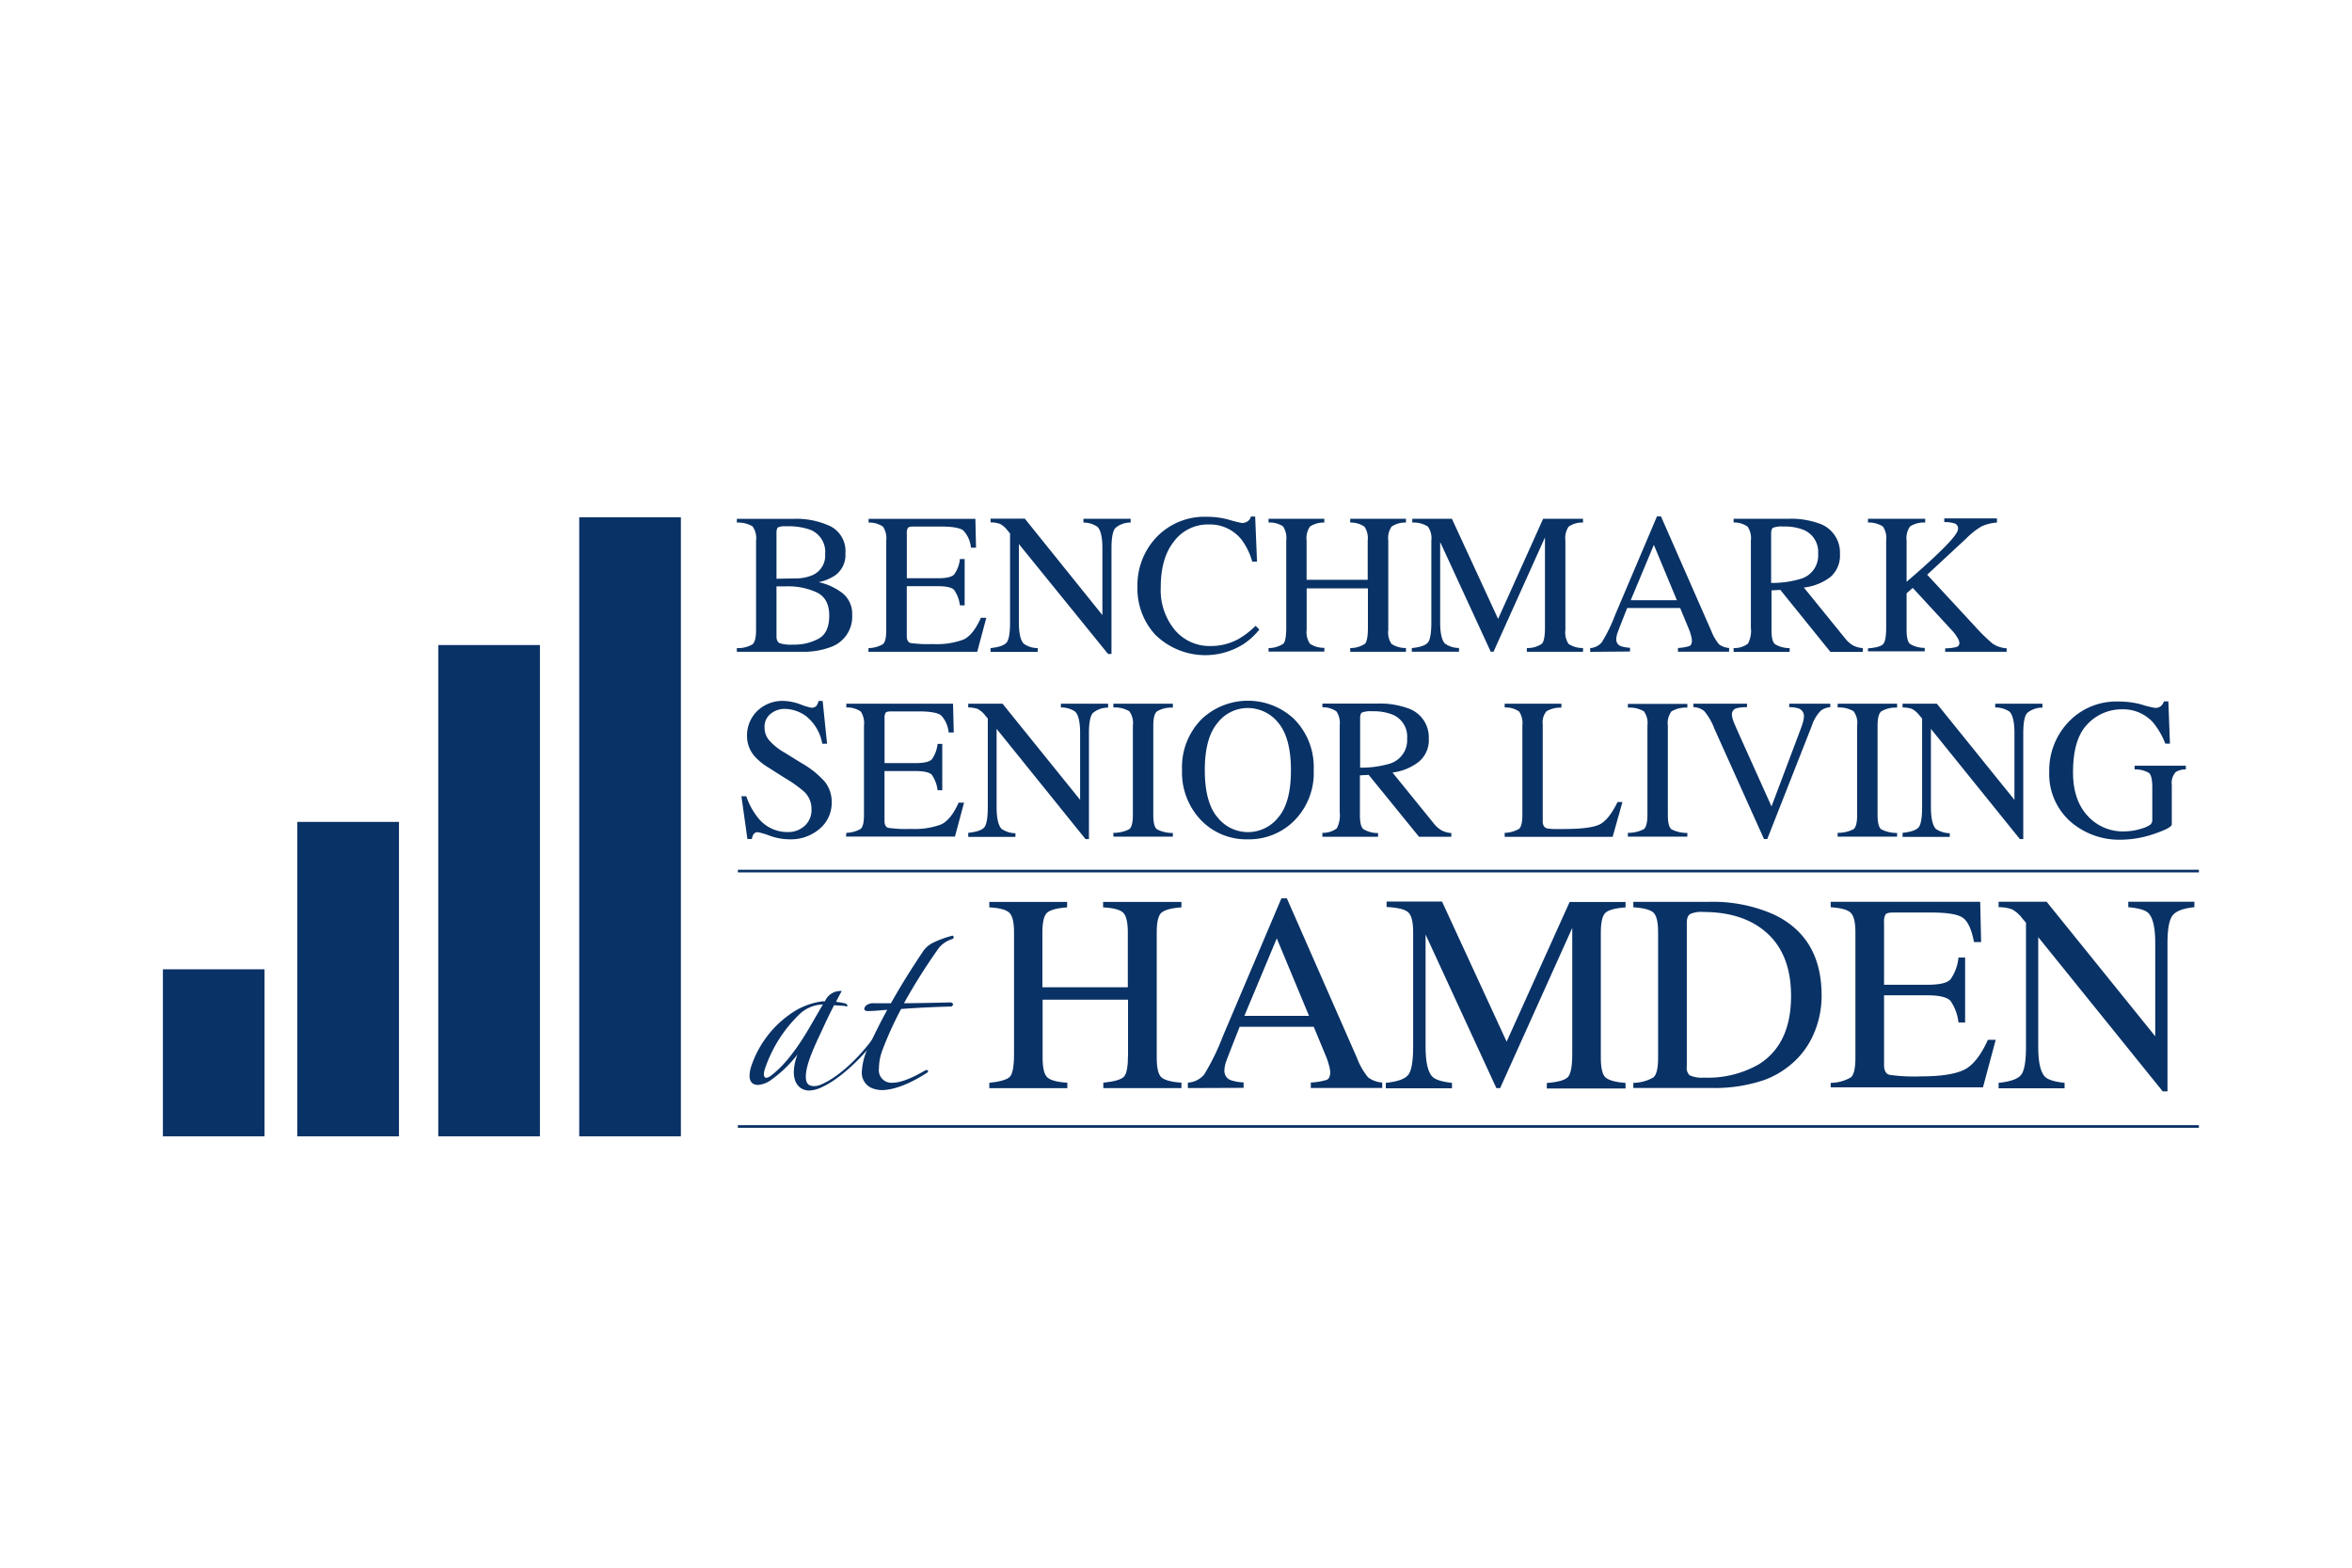 <svg id="Layer_1" data-name="Layer 1" xmlns="http://www.w3.org/2000/svg" viewBox="0 0 432 288"><defs><style>.cls-1{fill:#093266;}</style></defs><path class="cls-1" d="M161.69,189.8c-2.56,3.76-7.08,8.28-10.77,9.94a5.74,5.74,0,0,1-2.26.6c-1.73,0-2.86-1.28-2.86-3.39a9.69,9.69,0,0,1,.68-3.24,22.52,22.52,0,0,1-4.74,4.6,4.65,4.65,0,0,1-2.49,1c-1,0-1.58-.53-1.58-1.74a6.33,6.33,0,0,1,.38-1.88,19.08,19.08,0,0,1,8.28-10.16,13.39,13.39,0,0,1,4.74-1.58h.45a3.09,3.09,0,0,1,3.09-1.89c-.3.53-.68,1.21-1.05,2a9.59,9.59,0,0,1,1.73.3.62.62,0,0,1,.38.38c0,.07-.08.15-.23.15s-.15-.08-.23-.08c-.52-.07-1.28-.07-2-.15-.76,1.44-1.58,3.17-2.41,5-1.73,3.62-2.79,6.25-2.79,8.13,0,1,.3,1.74,1.51,1.74a3.08,3.08,0,0,0,1.13-.23c4.14-1.66,8.5-6.62,10.54-9.71.15-.23.3-.3.37-.3s.23.07.23.22A1.38,1.38,0,0,1,161.69,189.8Zm-10.62-5.27a6.56,6.56,0,0,0-4,1.58,25,25,0,0,0-6.62,10.39,4.47,4.47,0,0,0-.15.83c0,.37.15.68.45.68a1.9,1.9,0,0,0,.83-.38c2.41-1.81,4.74-4.82,7.07-8.81l2.49-4.29Z"/><path class="cls-1" d="M175,172.48a5.26,5.26,0,0,0-2.49,1.58,106.46,106.46,0,0,0-6.47,10.24c2.86,0,8.65-.15,8.65-.15s.38.23.38.3-.15.46-.38.46c-2.86.07-6.09.22-9.18.45a64.62,64.62,0,0,0-3.39,7.45,9.56,9.56,0,0,0-.68,3.46,2.31,2.31,0,0,0,2.49,2.64c1.5,0,3.54-.83,6-2.26a.49.49,0,0,1,.3-.07c.15,0,.23.07.23.22a.39.39,0,0,1-.23.3c-3.39,2.19-6.25,3.16-8.28,3.16a5,5,0,0,1-2-.45,3.06,3.06,0,0,1-1.65-3,11.5,11.5,0,0,1,1.35-4.74c1-2.11,2.11-4.37,3.31-6.55-1.2.07-2.33.22-3.53.22-.46,0-.68-.15-.68-.37a.9.9,0,0,1,.3-.61,2,2,0,0,1,1.51-.45h3.08c1.81-3.23,3.84-6.47,5.72-9.26a4.8,4.8,0,0,1,1.89-1.8,19.36,19.36,0,0,1,3.69-1.36c.15,0,.22.15.22.3A.31.31,0,0,1,175,172.48Z"/><path class="cls-1" d="M181.71,198.93c2-.22,3.28-.59,3.78-1.12s.76-1.9.76-4.13V171.3c0-1.85-.28-3.05-.85-3.61s-1.79-.9-3.69-1v-1H196v1c-1.89.13-3.12.48-3.69,1s-.85,1.76-.85,3.61v10.07h15.69V171.3c0-1.85-.28-3.05-.83-3.61s-1.79-.9-3.71-1v-1H217v1c-1.9.13-3.13.48-3.7,1s-.84,1.76-.84,3.61v23q0,2.81.84,3.6c.57.52,1.8.87,3.7,1v1H202.65v-1c2-.2,3.3-.57,3.8-1.11s.74-1.91.74-4.14v-10H191.5v10.65c0,1.87.28,3.07.85,3.61s1.8.88,3.69,1v1H181.71Z"/><path class="cls-1" d="M218.18,199.89v-1a4.21,4.21,0,0,0,3-1.5,42.24,42.24,0,0,0,3.42-7l10.76-25.36h1l12.87,29.3a12.46,12.46,0,0,0,2.06,3.6,4.9,4.9,0,0,0,2.59.94v1H240.76v-1a11.55,11.55,0,0,0,2.92-.49c.43-.19.65-.67.65-1.42a6.1,6.1,0,0,0-.25-1.33,13.52,13.52,0,0,0-.71-2l-2.07-5H227.69q-2,5.07-2.41,6.19a5.7,5.7,0,0,0-.39,1.77,1.83,1.83,0,0,0,1.06,1.81,8.5,8.5,0,0,0,2.47.45v1Zm22.25-13.27-5.92-14.23-5.95,14.23Z"/><path class="cls-1" d="M254.54,198.93c2.14-.22,3.51-.7,4.11-1.45s.91-2.48.91-5.21v-21c0-1.87-.29-3.08-.88-3.65s-1.93-.89-4-1v-1h10.18l11.87,25.74L288.3,165.7h10.27v1c-1.92.13-3.16.48-3.71,1s-.83,1.77-.83,3.6v23c0,1.88.27,3.08.83,3.61s1.79.88,3.71,1.05v1H284.11v-1c2.09-.17,3.39-.54,3.9-1.12s.77-2,.77-4.15V170.47l-13.24,29.42h-.7l-13-28.21v20.59q0,4.24,1.24,5.52c.54.56,1.74.94,3.61,1.14v1H254.54Z"/><path class="cls-1" d="M300,198.93a7.56,7.56,0,0,0,3.69-1c.57-.47.86-1.68.86-3.62v-23q0-2.82-.84-3.63c-.55-.54-1.79-.88-3.71-1v-1h13.93A27.52,27.52,0,0,1,325.8,168q8.79,4.17,8.78,14.89a17.46,17.46,0,0,1-1.58,7.34,15.06,15.06,0,0,1-4.75,5.88,16,16,0,0,1-4.19,2.29,28.17,28.17,0,0,1-9.74,1.47H300Zm10.41-1.36a5.32,5.32,0,0,0,2.56.4,18.8,18.8,0,0,0,10-2.4q6-3.69,6-12.6,0-8-4.94-12-4.24-3.44-11.23-3.43a4.9,4.9,0,0,0-2.36.38c-.41.25-.62.8-.62,1.66V195.9A1.88,1.88,0,0,0,310.37,197.57Z"/><path class="cls-1" d="M336.25,198.93a7.53,7.53,0,0,0,3.7-1c.56-.47.84-1.68.84-3.62v-23c0-1.83-.27-3-.83-3.59s-1.79-.92-3.71-1.05v-1h27.46l.17,7.39h-1.31c-.44-2.28-1.09-3.75-2-4.42s-2.82-1-5.85-1h-7c-.76,0-1.22.12-1.4.36a2.51,2.51,0,0,0-.27,1.38v11.53h8c2.2,0,3.61-.33,4.21-1a8.39,8.39,0,0,0,1.46-4h1.22v11.94h-1.22a8.63,8.63,0,0,0-1.48-4c-.61-.64-2-1-4.19-1h-8v12.8c0,1,.33,1.63,1,1.81a32.2,32.2,0,0,0,5.82.28q5.25,0,7.76-1.15c1.67-.76,3.16-2.62,4.49-5.56h1.44l-2.34,8.73H336.25Z"/><path class="cls-1" d="M367.09,198.93c2.14-.22,3.51-.7,4.12-1.45s.91-2.48.91-5.21V169.51l-.71-.83a5.67,5.67,0,0,0-1.93-1.66,7.4,7.4,0,0,0-2.39-.36v-1h8.82l19.95,24.72V173.25q0-4.23-1.26-5.51c-.56-.55-1.78-.91-3.69-1.08v-1h12.14v1c-2,.2-3.28.68-3.94,1.44s-1,2.49-1,5.19v27.2h-.88l-22.86-28.33v20.11q0,4.24,1.23,5.53c.54.55,1.75.93,3.61,1.13v1H367.09Z"/><path class="cls-1" d="M135.34,119.06a5.27,5.27,0,0,0,2.88-.69c.43-.38.65-1.25.65-2.63V99.33a3.7,3.7,0,0,0-.65-2.63,5.1,5.1,0,0,0-2.88-.69v-.69h10.33a14.65,14.65,0,0,1,7,1.43,5.12,5.12,0,0,1,2.61,4.91,4.63,4.63,0,0,1-1.82,4,8.68,8.68,0,0,1-3.09,1.29,11,11,0,0,1,4.35,2,4.83,4.83,0,0,1,1.8,4,5.91,5.91,0,0,1-4,5.94,14,14,0,0,1-5.18.85h-12Zm13.87-13.39a3.91,3.91,0,0,0,2.35-3.88,4.38,4.38,0,0,0-2.71-4.46,12.08,12.08,0,0,0-4.54-.64,3,3,0,0,0-1.42.2c-.18.14-.27.5-.27,1.09v8.34l3.51-.06A7.74,7.74,0,0,0,149.21,105.67Zm1.19,11.64c1.28-.73,1.91-2.14,1.91-4.22s-.74-3.47-2.23-4.23a12.51,12.51,0,0,0-5.7-1.14h-1.76v9.19c0,.63.18,1,.54,1.23a6.68,6.68,0,0,0,2.5.28A9.29,9.29,0,0,0,150.4,117.31Z"/><path class="cls-1" d="M159.54,119.06a5.32,5.32,0,0,0,2.64-.73c.4-.34.6-1.2.6-2.59V99.33a3.89,3.89,0,0,0-.59-2.57,4.37,4.37,0,0,0-2.65-.75v-.69h19.61l.12,5.29h-.94a5.25,5.25,0,0,0-1.4-3.16c-.63-.48-2-.72-4.18-.72h-5c-.54,0-.87.09-1,.26a1.76,1.76,0,0,0-.19,1v8.24h5.7c1.57,0,2.57-.23,3-.7a5.93,5.93,0,0,0,1.05-2.83h.87v8.52h-.87a6.25,6.25,0,0,0-1.06-2.84c-.44-.46-1.43-.69-3-.69h-5.7v9.14c0,.73.23,1.16.69,1.3a24.21,24.21,0,0,0,4.17.19,14,14,0,0,0,5.54-.82c1.19-.54,2.26-1.87,3.21-4h1l-1.67,6.24h-20Z"/><path class="cls-1" d="M181.94,119.06c1.52-.16,2.5-.5,2.93-1s.65-1.78.65-3.72V98l-.5-.59a4,4,0,0,0-1.38-1.18,5.26,5.26,0,0,0-1.7-.26v-.69h6.29L202.48,113V100.72c0-2-.3-3.33-.9-3.94A4.59,4.59,0,0,0,199,96v-.69h8.67V96a4.24,4.24,0,0,0-2.81,1c-.47.54-.71,1.78-.71,3.71v19.43h-.63L187.14,99.94v14.37c0,2,.3,3.33.89,3.94a4.41,4.41,0,0,0,2.57.81v.69h-8.66Z"/><path class="cls-1" d="M225.76,95.49a22,22,0,0,0,2.36.59,1.84,1.84,0,0,0,1-.29,1.49,1.49,0,0,0,.64-.9h.78l.34,8.29H230a12.21,12.21,0,0,0-1.93-4A7.41,7.41,0,0,0,222,96.35a7.75,7.75,0,0,0-6.34,3.07q-2.46,3.06-2.46,8.43a11.53,11.53,0,0,0,2.59,7.89,8.33,8.33,0,0,0,6.55,2.94,10.45,10.45,0,0,0,5.28-1.37,15.74,15.74,0,0,0,3-2.34l.69.68a12.41,12.41,0,0,1-3,2.73,13.11,13.11,0,0,1-16.16-1.82,12.51,12.51,0,0,1-3.23-8.78,12.79,12.79,0,0,1,3.41-9,12.18,12.18,0,0,1,9.33-3.84A14.92,14.92,0,0,1,225.76,95.49Z"/><path class="cls-1" d="M233,119.06a4.92,4.92,0,0,0,2.71-.8c.36-.37.54-1.36.54-3v-16a3.79,3.79,0,0,0-.61-2.58A4.44,4.44,0,0,0,233,96v-.69h10.24V96a4.5,4.5,0,0,0-2.64.74,3.79,3.79,0,0,0-.61,2.58v7.19h11.22V99.33a3.8,3.8,0,0,0-.6-2.58A4.46,4.46,0,0,0,248,96v-.69h10.24V96a4.44,4.44,0,0,0-2.64.74,3.73,3.73,0,0,0-.61,2.58v16.41a3.7,3.7,0,0,0,.61,2.58,4.84,4.84,0,0,0,2.64.74v.69H248v-.69a4.71,4.71,0,0,0,2.71-.79c.36-.38.54-1.37.54-3v-7.17H240v7.6a3.75,3.75,0,0,0,.61,2.58,4.65,4.65,0,0,0,2.64.74v.69H233Z"/><path class="cls-1" d="M259.31,119.06c1.53-.16,2.51-.5,2.94-1s.65-1.78.65-3.72v-15a3.74,3.74,0,0,0-.63-2.6A4.87,4.87,0,0,0,259.4,96v-.69h7.28l8.48,18.39,8.27-18.39h7.33V96a4.37,4.37,0,0,0-2.65.75,3.85,3.85,0,0,0-.59,2.56v16.41a3.81,3.81,0,0,0,.59,2.58,4.75,4.75,0,0,0,2.65.75v.69H280.44v-.69a4.58,4.58,0,0,0,2.78-.8c.37-.42.55-1.4.55-3V98.73l-9.45,21h-.51l-9.29-20.16v14.72c0,2,.29,3.33.88,3.94a4.47,4.47,0,0,0,2.58.81v.69h-8.67Z"/><path class="cls-1" d="M292.08,119.75v-.69a3,3,0,0,0,2.13-1.07,29.11,29.11,0,0,0,2.44-5l7.69-18.12h.74l9.19,20.93a9.26,9.26,0,0,0,1.47,2.57,3.5,3.5,0,0,0,1.85.67v.69H308.2v-.69a8.38,8.38,0,0,0,2.09-.35c.31-.14.47-.48.47-1a4.39,4.39,0,0,0-.18-1,9.62,9.62,0,0,0-.51-1.44l-1.47-3.55h-9.73q-1.44,3.63-1.72,4.42a4,4,0,0,0-.28,1.27,1.3,1.3,0,0,0,.76,1.29,6.1,6.1,0,0,0,1.76.32v.69ZM308,110.27l-4.23-10.17-4.25,10.17Z"/><path class="cls-1" d="M318.42,119.06a4.16,4.16,0,0,0,2.65-.83,5.16,5.16,0,0,0,.52-2.92v-16a3.84,3.84,0,0,0-.59-2.55,4.24,4.24,0,0,0-2.58-.77v-.69h10.22a15.05,15.05,0,0,1,5.31.81,5.63,5.63,0,0,1,4,5.64A5.2,5.2,0,0,1,336.2,106a9.89,9.89,0,0,1-4.88,1.94l7.61,9.37a5.09,5.09,0,0,0,1.4,1.25,4.62,4.62,0,0,0,1.81.5v.69h-5.95L327,108.37l-1.62.09v7.28c0,1.36.2,2.23.62,2.59a5.1,5.1,0,0,0,2.71.73v.69H318.42ZM331,106.26a4.47,4.47,0,0,0,2.94-4.53,4.36,4.36,0,0,0-2.63-4.37,9.25,9.25,0,0,0-3.73-.63,4.63,4.63,0,0,0-1.92.23c-.23.15-.35.5-.35,1.05v9.08A18.32,18.32,0,0,0,331,106.26Z"/><path class="cls-1" d="M343.1,119.11c1.51-.12,2.44-.38,2.8-.8s.54-1.4.54-3v-16a3.74,3.74,0,0,0-.61-2.59A4.72,4.72,0,0,0,343.1,96v-.69h10.51V96a4.6,4.6,0,0,0-2.79.72,3.74,3.74,0,0,0-.63,2.59v7.57q3.4-2.91,5.57-5c2.59-2.46,3.88-4,3.88-4.73a.94.94,0,0,0-.66-1,6,6,0,0,0-1.87-.23v-.69h9.68V96a8.23,8.23,0,0,0-2.79.68,13.55,13.55,0,0,0-2.83,2.22l-7.2,6.68,8.79,9.5a31.72,31.72,0,0,0,3.27,3.19,5.23,5.23,0,0,0,2.54.83v.64H357.28v-.64a7.85,7.85,0,0,0,2.07-.24.74.74,0,0,0,.54-.75,2.19,2.19,0,0,0-.35-.94,7.71,7.71,0,0,0-1.11-1.46L351.32,108l-1.13,1v6.68c0,1.38.2,2.25.62,2.61a5.1,5.1,0,0,0,2.71.73v.64H343.1Z"/><path class="cls-1" d="M137.07,146.28a13.1,13.1,0,0,0,2.19,4,6.89,6.89,0,0,0,5.46,2.58,4.49,4.49,0,0,0,3.05-1.12,3.92,3.92,0,0,0,1.28-3.12,4.35,4.35,0,0,0-1.29-3.13,22.91,22.91,0,0,0-3.56-2.54l-3.15-2a10.86,10.86,0,0,1-2.27-1.82,5.62,5.62,0,0,1-1.57-3.85,6.28,6.28,0,0,1,1.86-4.65,6.64,6.64,0,0,1,4.92-1.86,9.53,9.53,0,0,1,3,.62,12.32,12.32,0,0,0,2,.62,1.19,1.19,0,0,0,.95-.32,2.32,2.32,0,0,0,.4-.92h.76l.81,7.86h-.88a8.34,8.34,0,0,0-2.89-5,6.8,6.8,0,0,0-3.94-1.4,4.09,4.09,0,0,0-2.64.89,3,3,0,0,0-1.13,2.48,3.6,3.6,0,0,0,.87,2.43A10.84,10.84,0,0,0,144,138.2l3.24,2a16.71,16.71,0,0,1,4.29,3.45,5.9,5.9,0,0,1,1.23,3.74,6.21,6.21,0,0,1-2.19,4.85,8.09,8.09,0,0,1-5.59,1.95,10.91,10.91,0,0,1-3.58-.65,14.16,14.16,0,0,0-2.14-.65.9.9,0,0,0-.87.4,2.46,2.46,0,0,0-.3.85h-.81l-1.1-7.86Z"/><path class="cls-1" d="M155.45,153a5.54,5.54,0,0,0,2.64-.73c.4-.34.6-1.2.6-2.59V133.28a3.9,3.9,0,0,0-.59-2.57,4.38,4.38,0,0,0-2.65-.74v-.69h19.6l.13,5.28h-.94a5.22,5.22,0,0,0-1.4-3.15c-.63-.48-2-.72-4.18-.72h-5c-.54,0-.87.09-1,.26a1.74,1.74,0,0,0-.19,1v8.24h5.69c1.58,0,2.58-.24,3-.7a6,6,0,0,0,1.05-2.83h.86v8.52h-.86a6.2,6.2,0,0,0-1.06-2.84c-.44-.46-1.43-.69-3-.69h-5.69v9.13c0,.74.23,1.17.69,1.3a22.64,22.64,0,0,0,4.16.2,13.94,13.94,0,0,0,5.54-.82q1.8-.83,3.22-4h1l-1.67,6.23h-20Z"/><path class="cls-1" d="M177.84,153c1.53-.16,2.51-.5,2.94-1s.65-1.77.65-3.72V132l-.5-.59a4,4,0,0,0-1.38-1.18,5.28,5.28,0,0,0-1.71-.26v-.69h6.3l14.25,17.66V134.68c0-2-.3-3.33-.9-3.94a4.51,4.51,0,0,0-2.63-.77v-.69h8.67V130a4.24,4.24,0,0,0-2.81,1c-.47.54-.71,1.78-.71,3.72v19.43h-.63L183.05,133.9v14.36c0,2,.3,3.34.89,4a4.56,4.56,0,0,0,2.57.81v.68h-8.67Z"/><path class="cls-1" d="M204.5,153a6.23,6.23,0,0,0,2.92-.67c.44-.35.66-1.23.66-2.65V133.28a3.63,3.63,0,0,0-.66-2.62,5.24,5.24,0,0,0-2.92-.69v-.69h10.92V130a5.19,5.19,0,0,0-2.92.69c-.45.39-.67,1.27-.67,2.62V149.7c0,1.42.22,2.3.67,2.65a6.16,6.16,0,0,0,2.92.67v.68H204.5Z"/><path class="cls-1" d="M220.82,132a12.4,12.4,0,0,1,16.78,0,12.52,12.52,0,0,1,3.69,9.46,12.39,12.39,0,0,1-3.82,9.55,11.71,11.71,0,0,1-8.27,3.18,11.53,11.53,0,0,1-8.61-3.52,12.67,12.67,0,0,1-3.48-9.21A12.52,12.52,0,0,1,220.82,132Zm2.76,18.09a7.1,7.1,0,0,0,11.21.07q2.33-2.72,2.32-8.68t-2.34-8.72a7.18,7.18,0,0,0-5.56-2.69,7,7,0,0,0-5.62,2.79c-1.54,1.85-2.3,4.73-2.3,8.62S222.05,148.25,223.58,150.11Z"/><path class="cls-1" d="M242.89,153a4.16,4.16,0,0,0,2.65-.83,5.16,5.16,0,0,0,.53-2.92v-16a3.88,3.88,0,0,0-.59-2.55,4.26,4.26,0,0,0-2.59-.76v-.69h10.22a15.07,15.07,0,0,1,5.32.81,5.62,5.62,0,0,1,4,5.63,5.15,5.15,0,0,1-1.8,4.23,9.77,9.77,0,0,1-4.87,2l7.6,9.37a5.11,5.11,0,0,0,1.41,1.25,4.62,4.62,0,0,0,1.8.5v.68h-5.94l-9.24-11.37-1.61.09v7.28c0,1.36.2,2.23.62,2.59a5.07,5.07,0,0,0,2.71.73v.68H242.89Zm12.62-12.8a4.47,4.47,0,0,0,2.94-4.53,4.35,4.35,0,0,0-2.63-4.37,9.26,9.26,0,0,0-3.74-.63,4.67,4.67,0,0,0-1.91.22c-.24.15-.35.5-.35,1.06v9.08A18.63,18.63,0,0,0,255.51,140.22Z"/><path class="cls-1" d="M276.37,153a5.46,5.46,0,0,0,2.64-.73c.4-.34.61-1.2.61-2.59V133.28a3.84,3.84,0,0,0-.6-2.57,4.38,4.38,0,0,0-2.65-.74v-.69h10.42V130a5.09,5.09,0,0,0-2.73.66,3.09,3.09,0,0,0-.7,2.4v17.73a1.89,1.89,0,0,0,.21,1,1.18,1.18,0,0,0,.91.44,8,8,0,0,0,.88.07c.3,0,.88,0,1.72,0,3.28,0,5.51-.27,6.66-.81s2.27-1.92,3.36-4.15H298l-1.8,6.4H276.37Z"/><path class="cls-1" d="M299,153a6.23,6.23,0,0,0,2.92-.67c.44-.35.67-1.23.67-2.65V133.28a3.62,3.62,0,0,0-.67-2.62A5.24,5.24,0,0,0,299,130v-.69h10.92V130a5.24,5.24,0,0,0-2.92.69,3.63,3.63,0,0,0-.66,2.62V149.7c0,1.42.22,2.3.66,2.65a6.23,6.23,0,0,0,2.92.67v.68H299Z"/><path class="cls-1" d="M320.88,129.28v.63a7.77,7.77,0,0,0-1.89.19,1.15,1.15,0,0,0-.88,1.19,3.9,3.9,0,0,0,.31,1.28c.21.55.61,1.46,1.18,2.73l5.78,12.85,5.24-13.91c.23-.61.41-1.13.53-1.56a4.1,4.1,0,0,0,.18-1.05,1.45,1.45,0,0,0-.92-1.46,5.61,5.61,0,0,0-1.78-.26v-.63h7.55v.63a3.45,3.45,0,0,0-1.73.63,7.12,7.12,0,0,0-1.68,2.83l-8.17,20.77H324l-9.12-20.29a11.05,11.05,0,0,0-1.85-3.21,3.18,3.18,0,0,0-2-.73v-.63Z"/><path class="cls-1" d="M337.53,153a6.23,6.23,0,0,0,2.92-.67c.44-.35.66-1.23.66-2.65V133.28a3.63,3.63,0,0,0-.66-2.62,5.24,5.24,0,0,0-2.92-.69v-.69h10.92V130a5.21,5.21,0,0,0-2.92.69c-.45.39-.67,1.27-.67,2.62V149.7c0,1.42.22,2.3.67,2.65a6.19,6.19,0,0,0,2.92.67v.68H337.53Z"/><path class="cls-1" d="M349.45,153c1.53-.16,2.51-.5,2.94-1s.65-1.77.65-3.72V132l-.5-.59a4.2,4.2,0,0,0-1.38-1.18,5.28,5.28,0,0,0-1.71-.26v-.69h6.3L370,146.94V134.68c0-2-.3-3.33-.9-3.94a4.54,4.54,0,0,0-2.63-.77v-.69h8.67V130a4.3,4.3,0,0,0-2.82,1c-.46.54-.7,1.78-.7,3.72v19.43H371L354.66,133.9v14.36c0,2,.3,3.34.88,4a4.63,4.63,0,0,0,2.58.81v.68h-8.67Z"/><path class="cls-1" d="M393.39,129.44a17,17,0,0,0,2.38.6,1.6,1.6,0,0,0,1.12-.31,2.24,2.24,0,0,0,.57-.88h.81l.29,7.77h-.85a13.75,13.75,0,0,0-2.34-4,7.43,7.43,0,0,0-5.67-2.31,8.6,8.6,0,0,0-6.25,2.69c-1.8,1.8-2.69,4.76-2.69,8.88q0,5.1,2.68,8a8.72,8.72,0,0,0,6.63,2.86,12,12,0,0,0,1.57-.12,10.16,10.16,0,0,0,1.71-.4,4.93,4.93,0,0,0,1.64-.75,1.2,1.2,0,0,0,.33-.92v-5.88c0-1.43-.2-2.32-.61-2.67a4.92,4.92,0,0,0-2.64-.65v-.68h9.41v.68a3.54,3.54,0,0,0-1.82.45,2.92,2.92,0,0,0-.76,2.38v7.26c0,.44-1.06,1-3.18,1.73a19,19,0,0,1-6.12,1.09,13.64,13.64,0,0,1-9.12-3.16,11.65,11.65,0,0,1-4.09-9.33,12.86,12.86,0,0,1,3.27-8.84,12.08,12.08,0,0,1,9.51-4.05A15.47,15.47,0,0,1,393.39,129.44Z"/><rect class="cls-1" x="135.53" y="159.78" width="268.35" height="0.49"/><rect class="cls-1" x="135.53" y="206.7" width="268.35" height="0.49"/><rect class="cls-1" x="106.39" y="95.03" width="18.67" height="113.73"/><rect class="cls-1" x="80.5" y="118.5" width="18.67" height="90.26"/><rect class="cls-1" x="54.61" y="150.99" width="18.67" height="57.77"/><rect class="cls-1" x="29.92" y="178.07" width="18.67" height="30.69"/></svg>